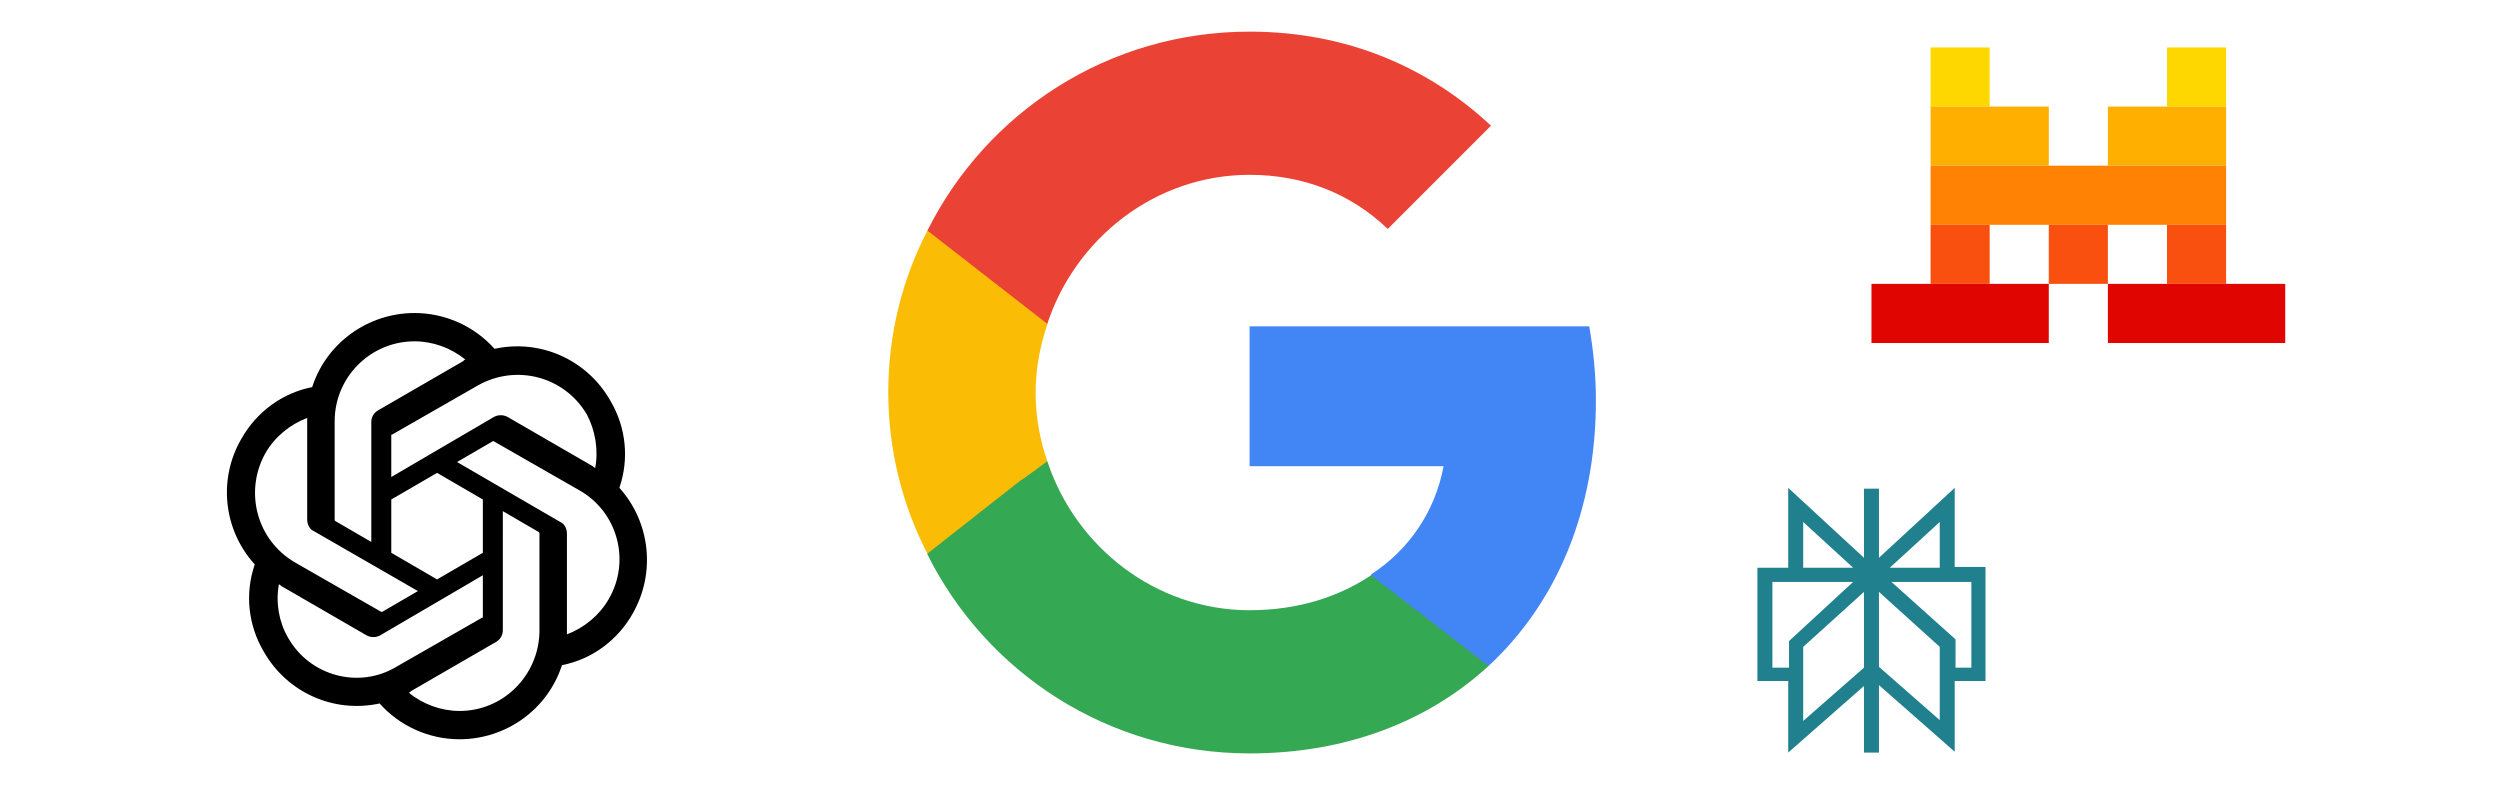 <?xml version="1.0" encoding="utf-8"?>
<svg xmlns="http://www.w3.org/2000/svg" id="Calque_1" style="enable-background:new 0 0 300.3 94.3;" version="1.1" viewBox="0 0 300.3 94.3" x="0px" y="0px">
<style type="text/css">
	.st0{fill:#4285F4;}
	.st1{fill:#34A853;}
	.st2{fill:#FBBC05;}
	.st3{fill:#EA4335;}
	.st4{fill:none;}
	.st5{fill:#FFD700;}
	.st6{fill:#FFAF00;}
	.st7{fill:#FF8205;}
	.st8{fill:#FA500F;}
	.st9{fill:#E10500;}
	.st10{fill-rule:evenodd;clip-rule:evenodd;fill:#20808D;}
</style>
<g>
	<path class="st0" d="M191.7,48.1c0-3.1-0.3-6-0.8-8.9h-40.8V56h23.3c-1,5.4-4.1,10-8.7,13V80h14.1C187,72.4,191.7,61.3,191.7,48.1z"/>
	<path class="st1" d="M150.1,90.5c11.7,0,21.5-3.9,28.7-10.5l-14.1-10.9c-3.9,2.6-8.8,4.2-14.6,4.2c-11.3,0-20.9-7.6-24.3-17.9&#xD;&#xA;		h-14.4v11.2C118.5,80.8,133.1,90.5,150.1,90.5z"/>
	<path class="st2" d="M125.8,55.4c-0.9-2.6-1.4-5.4-1.4-8.2s0.5-5.6,1.4-8.2V27.7h-14.4c-3,5.8-4.7,12.4-4.7,19.4s1.7,13.6,4.7,19.4&#xD;&#xA;		l11.2-8.8C122.6,57.8,125.8,55.4,125.8,55.4z"/>
	<path class="st3" d="M150.1,21c6.4,0,12.1,2.2,16.6,6.5l12.4-12.4c-7.5-7-17.3-11.3-29-11.3c-17,0-31.6,9.7-38.7,23.9l14.4,11.2&#xD;&#xA;		C129.2,28.6,138.8,21,150.1,21z"/>
	<path class="st4" d="M106.7,3.8h86.7v86.7h-86.7V3.8z"/>
</g>
<path class="st5" d="M231.9,5.7h7.1v7.1h-7.1V5.7z M260.3,5.7h7.1v7.1h-7.1V5.7z"/>
<path class="st6" d="M231.9,12.8h14.2v7.1h-14.2L231.9,12.8L231.9,12.8z M253.2,12.8h14.2v7.1h-14.2V12.8z"/>
<path class="st7" d="M231.9,19.9h35.5V27h-35.5C231.9,27,231.9,19.9,231.9,19.9z"/>
<path class="st8" d="M231.9,27h7.1v7.1h-7.1C231.9,34.1,231.9,27,231.9,27z M246.1,27h7.1v7.1h-7.1C246.1,34.1,246.1,27,246.1,27z&#xD;&#xA;	 M260.3,27h7.1v7.1h-7.1C260.3,34.1,260.3,27,260.3,27z"/>
<path class="st9" d="M224.8,34.1h21.3v7.1h-21.3C224.8,41.2,224.8,34.1,224.8,34.1z M253.2,34.1h21.3v7.1h-21.3&#xD;&#xA;	C253.2,41.2,253.2,34.1,253.2,34.1z"/>
<path d="M74.4,58.6c1.2-3.5,0.8-7.3-1.1-10.5c-2.8-4.9-8.4-7.4-13.9-6.2c-2.4-2.7-5.9-4.3-9.6-4.3c-5.6,0-10.6,3.6-12.3,8.9&#xD;&#xA;	c-3.6,0.7-6.7,3-8.5,6.2c-2.8,4.8-2.2,10.9,1.6,15.1c-1.2,3.5-0.8,7.3,1.1,10.5c2.8,4.9,8.4,7.4,13.9,6.2c2.4,2.7,5.9,4.3,9.6,4.3&#xD;&#xA;	c5.6,0,10.6-3.6,12.3-8.9c3.6-0.7,6.7-3,8.5-6.2C78.8,68.8,78.1,62.7,74.4,58.6L74.4,58.6z M55.2,85.4c-2.2,0-4.4-0.8-6.1-2.2&#xD;&#xA;	c0.1,0,0.2-0.1,0.3-0.2l10.2-5.9c0.5-0.3,0.8-0.8,0.8-1.4V61.4l4.3,2.5c0,0,0.1,0.1,0.1,0.1v11.9C64.7,81.1,60.5,85.4,55.2,85.4&#xD;&#xA;	L55.2,85.4z M34.6,76.6c-1.1-1.9-1.5-4.2-1.1-6.4c0.1,0,0.2,0.1,0.3,0.2l10.2,5.9c0.5,0.3,1.2,0.3,1.7,0L58,69.1v5&#xD;&#xA;	c0,0.1,0,0.1-0.1,0.1l-10.3,5.9C43.1,82.8,37.2,81.2,34.6,76.6L34.6,76.6z M31.9,54.4c1.1-1.9,2.9-3.4,5-4.2c0,0.1,0,0.2,0,0.4v11.8&#xD;&#xA;	c0,0.6,0.3,1.2,0.8,1.4L50.2,71l-4.3,2.5c0,0-0.1,0-0.1,0l-10.3-5.9C30.8,64.9,29.3,59,31.9,54.4L31.9,54.4z M67.3,62.7l-12.4-7.2&#xD;&#xA;	l4.3-2.5c0,0,0.1,0,0.1,0l10.3,5.9c4.6,2.6,6.2,8.5,3.5,13.1c-1.1,1.9-2.9,3.4-5,4.2V64.1C68.1,63.5,67.8,62.9,67.3,62.7L67.3,62.7z&#xD;&#xA;	 M71.5,56.2c-0.1,0-0.2-0.1-0.3-0.2l-10.2-5.9c-0.5-0.3-1.2-0.3-1.7,0L47,57.3v-5c0-0.1,0-0.1,0.1-0.1l10.3-5.9&#xD;&#xA;	c4.6-2.6,10.4-1.1,13.1,3.5C71.5,51.7,71.9,54,71.5,56.2L71.5,56.2z M44.6,65.1l-4.3-2.5c0,0-0.1-0.1-0.1-0.1V50.6&#xD;&#xA;	c0-5.3,4.3-9.6,9.6-9.6c2.2,0,4.4,0.8,6.1,2.2c-0.1,0-0.2,0.1-0.3,0.2l-10.2,5.9c-0.5,0.3-0.8,0.8-0.8,1.4L44.6,65.1L44.6,65.1z&#xD;&#xA;	 M47,60l5.5-3.2L58,60v6.4l-5.5,3.2L47,66.4V60z"/>
<path class="st10" d="M214.8,58.6l9.1,8.4v0v-8.3h1.8V67l9.1-8.4v9.5h3.7v13.7h-3.7v8.5l-9.1-8v8.1h-1.8v-8l-9.1,8v-8.6h-3.7V68.2&#xD;&#xA;	h3.7V58.6z M222.6,69.9h-9.7v10.3h2v-3.2L222.6,69.9z M216.6,77.7v8.9l7.3-6.4v-9.1L216.6,77.7z M225.7,80.1v-9l7.3,6.6v4.2h0v4.6&#xD;&#xA;	L225.7,80.1z M234.8,80.2h2V69.9h-9.6l7.7,6.9V80.2z M233,68.2v-5.5l-6,5.5H233z M222.6,68.2h-6v-5.5L222.6,68.2z"/>
</svg>